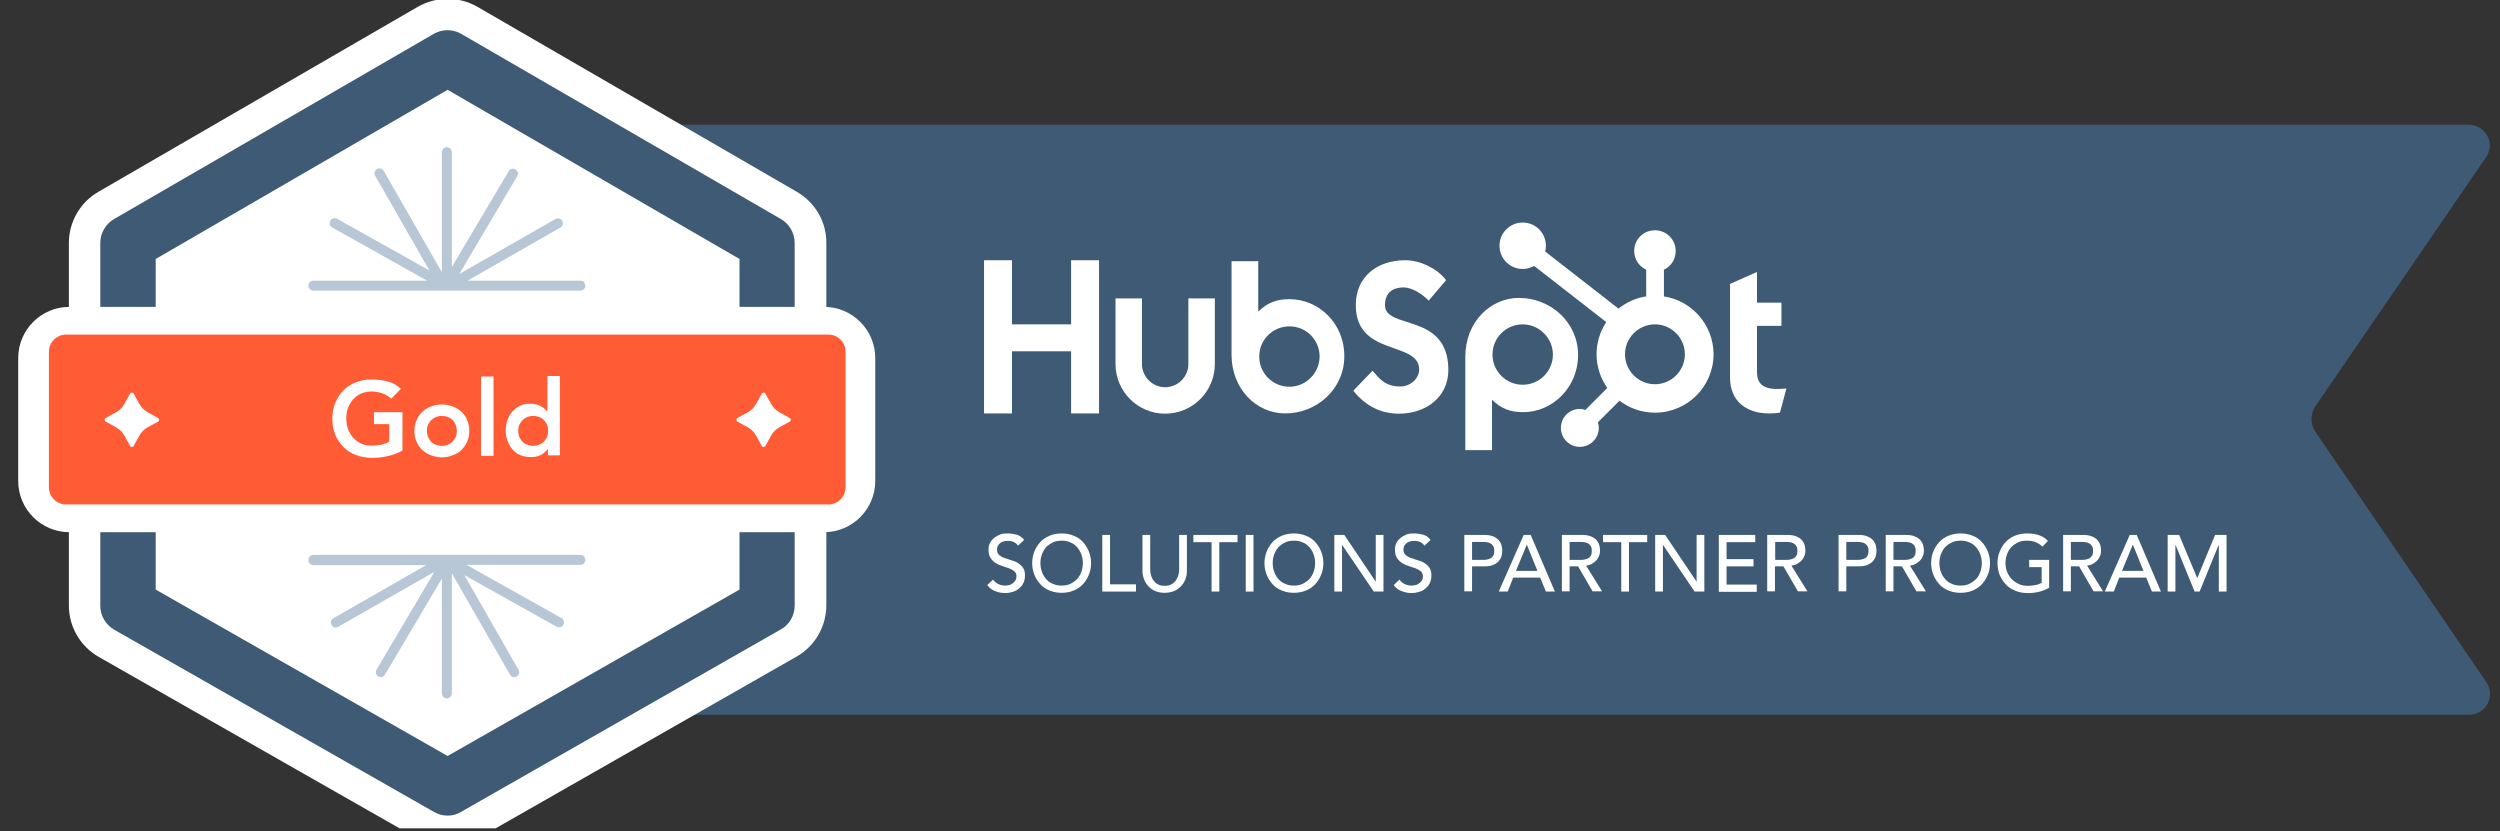 <svg width="370" height="123" viewBox="0 0 370 123" fill="none" xmlns="http://www.w3.org/2000/svg">
<rect x="0" y="0" width="370" height="123" fill="#333333" stroke="none"/>
<g clip-path="url(#clip0_45_545)">
<path d="M365.384 105.793H74.96V18.463H365.347C367.784 18.463 369.298 21.085 368.043 23.116L342.711 60.079C341.899 61.261 341.899 62.775 342.711 63.956L368.08 101.104C369.335 103.209 367.821 105.793 365.384 105.793Z" fill="#3E5A74"/>
<path d="M158.524 38.514V48.004H149.772V38.514H145.637V61.187H149.772V51.992H158.524V61.187H162.66V38.514H158.524Z" fill="white"/>
<path d="M175.879 53.875C175.879 55.758 174.328 57.309 172.445 57.309C170.562 57.309 169.011 55.758 169.011 53.875V44.164H165.097V53.875C165.097 57.937 168.383 61.224 172.445 61.224C176.507 61.224 179.794 57.937 179.794 53.875V44.164H175.879V53.875Z" fill="white"/>
<path d="M204.977 45.161C204.977 43.167 206.306 42.539 207.746 42.539C208.891 42.539 210.442 43.425 211.439 44.496L214.024 41.468C212.731 39.733 210.147 38.514 208.005 38.514C203.721 38.514 200.657 41.025 200.657 45.161C200.657 52.841 210.036 50.404 210.036 54.688C210.036 56.017 208.743 57.199 207.266 57.199C204.94 57.199 204.202 56.054 203.131 54.872L200.287 57.826C202.097 60.079 204.349 61.224 207.045 61.224C211.107 61.224 214.356 58.713 214.356 54.761C214.356 46.195 204.977 48.853 204.977 45.161Z" fill="white"/>
<path d="M263.025 57.568C260.699 57.568 260.034 56.571 260.034 55.02V48.226H263.653V44.791H260.034V40.249L256.046 42.022V55.869C256.046 59.414 258.483 61.187 261.843 61.187C262.36 61.187 263.025 61.15 263.431 61.076L264.391 57.494C263.948 57.531 263.468 57.568 263.025 57.568Z" fill="white"/>
<path d="M190.834 44.275C188.877 44.275 187.548 44.828 186.219 46.121V38.662H182.268V52.472C182.268 57.642 185.997 61.187 190.207 61.187C194.896 61.187 198.958 57.568 198.958 52.731C198.995 47.93 195.229 44.275 190.834 44.275ZM190.834 57.236C188.36 57.236 186.366 55.242 186.366 52.767C186.366 50.294 188.36 48.3 190.834 48.3C193.309 48.3 195.303 50.294 195.303 52.767C195.266 55.242 193.272 57.236 190.834 57.236Z" fill="white"/>
<path d="M233.558 52.546C233.558 47.672 229.459 44.09 224.807 44.09C220.597 44.09 216.867 47.635 216.867 52.804V66.615H220.819V59.156C222.111 60.448 223.477 61.002 225.434 61.002C229.755 61.002 233.558 57.346 233.558 52.546ZM229.829 52.472C229.829 54.946 227.834 56.94 225.36 56.94C222.886 56.94 220.892 54.946 220.892 52.472C220.892 49.998 222.886 48.004 225.36 48.004C227.798 48.004 229.829 50.035 229.829 52.472Z" fill="white"/>
<path d="M246.261 43.868V39.917C247.295 39.437 247.996 38.403 247.996 37.185V37.111C247.996 35.449 246.63 34.083 244.968 34.083H244.894C243.233 34.083 241.866 35.449 241.866 37.111V37.185C241.866 38.403 242.605 39.437 243.639 39.917V43.868C242.088 44.09 240.685 44.755 239.54 45.678L228.684 37.221C228.758 36.963 228.795 36.668 228.795 36.372C228.795 34.489 227.281 32.938 225.36 32.938C223.477 32.938 221.926 34.452 221.926 36.372C221.926 38.255 223.44 39.806 225.36 39.806C225.988 39.806 226.542 39.622 227.059 39.363L237.731 47.672C236.808 49.038 236.291 50.7 236.291 52.435C236.291 54.281 236.881 55.98 237.878 57.42L234.629 60.67C234.37 60.596 234.112 60.522 233.816 60.522C232.266 60.522 231.01 61.777 231.01 63.328C231.01 64.879 232.266 66.135 233.816 66.135C235.367 66.135 236.623 64.879 236.623 63.328C236.623 63.033 236.586 62.774 236.475 62.516L239.688 59.303C241.128 60.411 242.974 61.076 244.931 61.076C249.732 61.076 253.609 57.199 253.609 52.398C253.572 48.078 250.396 44.496 246.261 43.868ZM244.931 56.866C242.494 56.866 240.5 54.872 240.5 52.435C240.5 49.998 242.494 48.004 244.931 48.004C247.368 48.004 249.362 49.998 249.362 52.435C249.362 54.872 247.368 56.866 244.931 56.866Z" fill="white"/>
<path d="M146.966 85.779C147.188 86.075 147.446 86.296 147.742 86.444C148.074 86.592 148.406 86.666 148.739 86.666C148.923 86.666 149.108 86.629 149.33 86.592C149.551 86.555 149.699 86.444 149.883 86.333C150.031 86.223 150.179 86.075 150.29 85.89C150.4 85.706 150.437 85.521 150.437 85.299C150.437 84.967 150.327 84.746 150.142 84.561C149.92 84.376 149.699 84.266 149.366 84.118C149.071 84.007 148.739 83.896 148.369 83.785C148 83.675 147.668 83.527 147.372 83.342C147.077 83.158 146.819 82.899 146.597 82.567C146.375 82.234 146.302 81.828 146.302 81.275C146.302 81.016 146.338 80.757 146.449 80.499C146.56 80.24 146.708 79.982 146.966 79.76C147.188 79.539 147.483 79.354 147.852 79.17C148.222 78.985 148.628 78.948 149.145 78.948C149.588 78.948 150.031 79.022 150.474 79.133C150.88 79.243 151.25 79.502 151.582 79.908L150.659 80.757C150.511 80.536 150.327 80.351 150.068 80.24C149.81 80.093 149.514 80.056 149.182 80.056C148.849 80.056 148.591 80.093 148.406 80.167C148.185 80.24 148.037 80.351 147.889 80.499C147.779 80.647 147.668 80.757 147.631 80.905C147.594 81.053 147.557 81.201 147.557 81.311C147.557 81.681 147.668 81.939 147.852 82.124C148.074 82.308 148.296 82.456 148.628 82.567C148.923 82.678 149.256 82.788 149.625 82.899C149.994 83.01 150.327 83.121 150.622 83.305C150.917 83.49 151.176 83.712 151.397 84.007C151.619 84.302 151.693 84.709 151.693 85.189C151.693 85.595 151.619 85.964 151.471 86.26C151.324 86.592 151.102 86.85 150.843 87.072C150.585 87.293 150.29 87.478 149.92 87.589C149.551 87.7 149.182 87.773 148.776 87.773C148.222 87.773 147.742 87.663 147.262 87.478C146.782 87.293 146.412 86.998 146.117 86.592L146.966 85.779Z" fill="white"/>
<path d="M157.121 87.737C156.493 87.737 155.902 87.626 155.348 87.404C154.794 87.183 154.351 86.887 153.982 86.481C153.613 86.075 153.317 85.632 153.096 85.078C152.874 84.524 152.763 83.97 152.763 83.342C152.763 82.715 152.874 82.124 153.096 81.607C153.317 81.053 153.613 80.61 153.982 80.204C154.351 79.797 154.831 79.502 155.348 79.281C155.902 79.059 156.456 78.948 157.121 78.948C157.785 78.948 158.339 79.059 158.893 79.281C159.447 79.502 159.89 79.797 160.259 80.204C160.629 80.61 160.924 81.053 161.146 81.607C161.367 82.161 161.478 82.715 161.478 83.342C161.478 83.97 161.367 84.561 161.146 85.078C160.924 85.632 160.629 86.075 160.259 86.481C159.89 86.887 159.41 87.183 158.893 87.404C158.339 87.626 157.785 87.737 157.121 87.737ZM157.121 86.666C157.601 86.666 158.044 86.592 158.413 86.407C158.782 86.223 159.115 86.001 159.41 85.706C159.669 85.41 159.89 85.041 160.038 84.635C160.186 84.229 160.259 83.785 160.259 83.342C160.259 82.899 160.186 82.456 160.038 82.05C159.89 81.644 159.669 81.275 159.41 80.979C159.152 80.684 158.819 80.425 158.413 80.278C158.044 80.093 157.601 80.019 157.121 80.019C156.641 80.019 156.198 80.093 155.828 80.278C155.459 80.462 155.127 80.684 154.831 80.979C154.573 81.275 154.351 81.644 154.204 82.05C154.056 82.456 153.982 82.899 153.982 83.342C153.982 83.785 154.056 84.229 154.204 84.635C154.351 85.041 154.573 85.41 154.831 85.706C155.09 86.001 155.422 86.26 155.828 86.407C156.234 86.592 156.641 86.666 157.121 86.666Z" fill="white"/>
<path d="M163.14 79.17H164.285V86.481H168.125V87.552H163.14V79.17Z" fill="white"/>
<path d="M170.23 79.17V84.302C170.23 84.561 170.267 84.819 170.34 85.115C170.414 85.41 170.525 85.669 170.71 85.89C170.857 86.112 171.079 86.333 171.374 86.481C171.633 86.629 171.965 86.703 172.371 86.703C172.778 86.703 173.11 86.629 173.368 86.481C173.627 86.333 173.848 86.149 174.033 85.89C174.181 85.669 174.328 85.41 174.402 85.115C174.476 84.819 174.513 84.561 174.513 84.302V79.17H175.658V84.487C175.658 84.967 175.584 85.41 175.399 85.816C175.252 86.223 174.993 86.555 174.698 86.85C174.402 87.146 174.07 87.367 173.664 87.515C173.258 87.663 172.851 87.737 172.371 87.737C171.891 87.737 171.485 87.663 171.079 87.515C170.673 87.367 170.34 87.146 170.045 86.85C169.75 86.555 169.528 86.223 169.343 85.816C169.196 85.41 169.085 84.967 169.085 84.487V79.17H170.23Z" fill="white"/>
<path d="M179.314 80.24H176.618V79.17H183.154V80.24H180.458V87.552H179.314V80.24Z" fill="white"/>
<path d="M184.372 79.17H185.517V87.552H184.372V79.17Z" fill="white"/>
<path d="M191.499 87.737C190.871 87.737 190.281 87.626 189.727 87.404C189.173 87.183 188.73 86.887 188.36 86.481C187.991 86.075 187.696 85.632 187.474 85.078C187.253 84.524 187.142 83.97 187.142 83.342C187.142 82.715 187.253 82.124 187.474 81.607C187.696 81.053 187.991 80.61 188.36 80.204C188.73 79.797 189.21 79.502 189.727 79.281C190.281 79.059 190.834 78.948 191.499 78.948C192.127 78.948 192.718 79.059 193.272 79.281C193.825 79.502 194.269 79.797 194.638 80.204C195.007 80.61 195.303 81.053 195.524 81.607C195.746 82.161 195.856 82.715 195.856 83.342C195.856 83.97 195.746 84.561 195.524 85.078C195.303 85.632 195.007 86.075 194.638 86.481C194.269 86.887 193.789 87.183 193.272 87.404C192.718 87.626 192.127 87.737 191.499 87.737ZM191.499 86.666C191.979 86.666 192.422 86.592 192.792 86.407C193.161 86.223 193.493 86.001 193.789 85.706C194.047 85.41 194.269 85.041 194.416 84.635C194.564 84.229 194.638 83.785 194.638 83.342C194.638 82.899 194.564 82.456 194.416 82.05C194.269 81.644 194.047 81.275 193.789 80.979C193.53 80.684 193.198 80.425 192.792 80.278C192.422 80.093 191.979 80.019 191.499 80.019C191.019 80.019 190.576 80.093 190.207 80.278C189.837 80.462 189.505 80.684 189.21 80.979C188.951 81.275 188.73 81.644 188.582 82.05C188.434 82.456 188.36 82.899 188.36 83.342C188.36 83.785 188.434 84.229 188.582 84.635C188.73 85.041 188.951 85.41 189.21 85.706C189.468 86.001 189.801 86.26 190.207 86.407C190.576 86.592 191.019 86.666 191.499 86.666Z" fill="white"/>
<path d="M197.481 79.17H198.958L203.574 86.038H203.611V79.17H204.756V87.552H203.316L198.663 80.684H198.626V87.552H197.481V79.17Z" fill="white"/>
<path d="M207.119 85.779C207.34 86.075 207.599 86.296 207.894 86.444C208.227 86.592 208.559 86.666 208.891 86.666C209.076 86.666 209.261 86.629 209.482 86.592C209.704 86.555 209.851 86.444 210.036 86.333C210.184 86.223 210.331 86.075 210.442 85.89C210.553 85.706 210.59 85.521 210.59 85.299C210.59 84.967 210.479 84.746 210.294 84.561C210.073 84.376 209.851 84.266 209.519 84.118C209.224 84.007 208.891 83.896 208.522 83.785C208.153 83.675 207.82 83.527 207.525 83.342C207.23 83.158 206.971 82.899 206.75 82.567C206.528 82.234 206.454 81.828 206.454 81.275C206.454 81.016 206.491 80.757 206.602 80.499C206.713 80.24 206.86 79.982 207.119 79.76C207.34 79.539 207.636 79.354 208.005 79.17C208.374 78.985 208.781 78.948 209.297 78.948C209.741 78.948 210.184 79.022 210.627 79.133C211.033 79.243 211.402 79.502 211.735 79.908L210.811 80.757C210.664 80.536 210.479 80.351 210.221 80.24C209.962 80.093 209.667 80.056 209.334 80.056C209.002 80.056 208.744 80.093 208.559 80.167C208.337 80.24 208.19 80.351 208.042 80.499C207.931 80.647 207.82 80.757 207.784 80.905C207.747 81.053 207.71 81.201 207.71 81.311C207.71 81.681 207.82 81.939 208.005 82.124C208.227 82.308 208.448 82.456 208.781 82.567C209.076 82.678 209.408 82.788 209.778 82.899C210.147 83.01 210.479 83.121 210.775 83.305C211.07 83.49 211.328 83.712 211.55 84.007C211.772 84.302 211.845 84.709 211.845 85.189C211.845 85.595 211.772 85.964 211.624 86.26C211.476 86.592 211.255 86.85 210.996 87.072C210.738 87.293 210.442 87.478 210.073 87.589C209.704 87.7 209.334 87.773 208.928 87.773C208.374 87.773 207.894 87.663 207.414 87.478C206.934 87.293 206.565 86.998 206.27 86.592L207.119 85.779Z" fill="white"/>
<path d="M216.72 79.17H219.674C220.228 79.17 220.634 79.243 221.003 79.391C221.335 79.539 221.631 79.724 221.816 79.945C222 80.167 222.148 80.425 222.222 80.684C222.296 80.979 222.332 81.237 222.332 81.496C222.332 81.754 222.296 82.013 222.222 82.308C222.148 82.604 222 82.825 221.816 83.047C221.631 83.269 221.335 83.453 221.003 83.601C220.671 83.749 220.228 83.822 219.674 83.822H217.864V87.515H216.72V79.17ZM217.864 82.862H219.341C219.563 82.862 219.785 82.862 220.006 82.825C220.228 82.788 220.412 82.715 220.597 82.641C220.782 82.53 220.892 82.419 221.003 82.235C221.114 82.05 221.151 81.828 221.151 81.533C221.151 81.237 221.114 81.016 221.003 80.831C220.892 80.647 220.782 80.536 220.597 80.425C220.412 80.314 220.228 80.278 220.006 80.24C219.785 80.204 219.563 80.204 219.341 80.204H217.864V82.862Z" fill="white"/>
<path d="M225.508 79.17H226.542L230.124 87.552H228.794L227.945 85.484H223.957L223.145 87.552H221.815L225.508 79.17ZM227.539 84.487L225.988 80.647H225.951L224.363 84.487H227.539Z" fill="white"/>
<path d="M231.195 79.17H234.149C234.703 79.17 235.109 79.243 235.478 79.391C235.81 79.539 236.106 79.724 236.29 79.945C236.475 80.167 236.623 80.425 236.697 80.684C236.77 80.979 236.807 81.237 236.807 81.496C236.807 81.754 236.77 82.013 236.66 82.272C236.549 82.53 236.438 82.751 236.254 82.936C236.069 83.121 235.847 83.305 235.589 83.453C235.33 83.601 235.035 83.675 234.74 83.712L237.103 87.515H235.7L233.558 83.822H232.302V87.515H231.158V79.17H231.195ZM232.302 82.862H233.779C234.001 82.862 234.223 82.862 234.444 82.825C234.666 82.788 234.85 82.715 235.035 82.641C235.22 82.53 235.33 82.419 235.441 82.235C235.552 82.05 235.589 81.828 235.589 81.533C235.589 81.237 235.552 81.016 235.441 80.831C235.33 80.647 235.22 80.536 235.035 80.425C234.85 80.314 234.666 80.278 234.444 80.24C234.223 80.204 234.001 80.204 233.779 80.204H232.302V82.862Z" fill="white"/>
<path d="M239.946 80.24H237.25V79.17H243.786V80.24H241.091V87.552H239.946V80.24Z" fill="white"/>
<path d="M244.968 79.17H246.445L251.061 86.038H251.098V79.17H252.243V87.552H250.803L246.15 80.684H246.113V87.552H244.968V79.17Z" fill="white"/>
<path d="M254.384 79.17H259.775V80.24H255.529V82.751H259.517V83.822H255.529V86.518H259.997V87.589H254.384V79.17Z" fill="white"/>
<path d="M261.585 79.17H264.539C265.093 79.17 265.499 79.243 265.868 79.391C266.201 79.539 266.496 79.724 266.681 79.945C266.865 80.167 267.013 80.425 267.087 80.684C267.161 80.979 267.198 81.237 267.198 81.496C267.198 81.754 267.161 82.013 267.05 82.272C266.939 82.53 266.829 82.751 266.644 82.936C266.459 83.121 266.238 83.305 265.979 83.453C265.721 83.601 265.425 83.675 265.13 83.712L267.493 87.515H266.09L263.948 83.822H262.693V87.515H261.548V79.17H261.585ZM262.73 82.862H264.207C264.428 82.862 264.65 82.862 264.871 82.825C265.093 82.788 265.278 82.715 265.462 82.641C265.647 82.53 265.758 82.419 265.868 82.235C265.979 82.05 266.016 81.828 266.016 81.533C266.016 81.237 265.979 81.016 265.868 80.831C265.758 80.647 265.647 80.536 265.462 80.425C265.278 80.314 265.093 80.278 264.871 80.24C264.65 80.204 264.428 80.204 264.207 80.204H262.73V82.862Z" fill="white"/>
<path d="M272.109 79.17H275.063C275.617 79.17 276.023 79.243 276.392 79.391C276.725 79.539 277.02 79.724 277.205 79.945C277.389 80.167 277.537 80.425 277.611 80.684C277.685 80.942 277.722 81.237 277.722 81.496C277.722 81.754 277.685 82.013 277.611 82.308C277.537 82.604 277.389 82.825 277.205 83.047C277.02 83.269 276.725 83.453 276.392 83.601C276.06 83.749 275.617 83.822 275.063 83.822H273.254V87.515H272.109V79.17ZM273.254 82.862H274.731C274.952 82.862 275.174 82.862 275.395 82.825C275.617 82.788 275.802 82.715 275.986 82.641C276.171 82.567 276.282 82.419 276.392 82.235C276.503 82.05 276.54 81.828 276.54 81.533C276.54 81.237 276.503 81.016 276.392 80.831C276.282 80.647 276.171 80.536 275.986 80.425C275.802 80.314 275.617 80.278 275.395 80.24C275.174 80.204 274.952 80.204 274.731 80.204H273.254V82.862Z" fill="white"/>
<path d="M279.125 79.17H282.079C282.633 79.17 283.039 79.243 283.408 79.391C283.741 79.539 284.036 79.724 284.221 79.945C284.405 80.167 284.553 80.425 284.627 80.684C284.701 80.979 284.738 81.237 284.738 81.496C284.738 81.754 284.701 82.013 284.59 82.272C284.479 82.53 284.368 82.751 284.184 82.936C283.999 83.121 283.778 83.305 283.519 83.453C283.261 83.601 282.965 83.675 282.67 83.712L285.033 87.515H283.63L281.488 83.822H280.233V87.515H279.088V79.17H279.125ZM280.233 82.862H281.71C281.931 82.862 282.153 82.862 282.374 82.825C282.596 82.788 282.781 82.715 282.965 82.641C283.15 82.567 283.261 82.419 283.371 82.235C283.482 82.05 283.519 81.828 283.519 81.533C283.519 81.237 283.482 81.016 283.371 80.831C283.261 80.647 283.15 80.536 282.965 80.425C282.781 80.314 282.596 80.278 282.374 80.24C282.153 80.204 281.931 80.204 281.71 80.204H280.233V82.862Z" fill="white"/>
<path d="M290.166 87.737C289.538 87.737 288.947 87.626 288.393 87.404C287.839 87.183 287.396 86.887 287.027 86.481C286.658 86.075 286.362 85.632 286.141 85.078C285.919 84.524 285.808 83.97 285.808 83.342C285.808 82.715 285.919 82.124 286.141 81.607C286.362 81.053 286.658 80.61 287.027 80.204C287.396 79.797 287.876 79.502 288.393 79.281C288.947 79.059 289.501 78.948 290.166 78.948C290.83 78.948 291.384 79.059 291.938 79.281C292.492 79.502 292.935 79.797 293.304 80.204C293.674 80.61 293.969 81.053 294.191 81.607C294.412 82.161 294.523 82.715 294.523 83.342C294.523 83.97 294.412 84.561 294.191 85.078C293.969 85.632 293.674 86.075 293.304 86.481C292.935 86.887 292.455 87.183 291.938 87.404C291.421 87.626 290.793 87.737 290.166 87.737ZM290.166 86.666C290.646 86.666 291.089 86.592 291.458 86.407C291.827 86.223 292.16 86.001 292.455 85.706C292.75 85.41 292.935 85.041 293.083 84.635C293.231 84.229 293.304 83.785 293.304 83.342C293.304 82.899 293.231 82.456 293.083 82.05C292.935 81.644 292.714 81.275 292.455 80.979C292.197 80.684 291.864 80.425 291.458 80.278C291.089 80.093 290.646 80.019 290.166 80.019C289.686 80.019 289.242 80.093 288.873 80.278C288.504 80.462 288.172 80.684 287.876 80.979C287.618 81.275 287.396 81.644 287.248 82.05C287.101 82.456 287.027 82.899 287.027 83.342C287.027 83.785 287.101 84.229 287.248 84.635C287.396 85.041 287.618 85.41 287.876 85.706C288.135 86.001 288.467 86.26 288.873 86.407C289.242 86.592 289.686 86.666 290.166 86.666Z" fill="white"/>
<path d="M303.275 82.862V86.998C303.053 87.109 302.831 87.22 302.573 87.33C302.315 87.441 302.056 87.515 301.761 87.589C301.465 87.663 301.207 87.7 300.911 87.737C300.616 87.773 300.357 87.773 300.099 87.773C299.397 87.773 298.77 87.663 298.216 87.404C297.662 87.183 297.182 86.85 296.813 86.444C296.443 86.038 296.148 85.558 295.926 85.041C295.742 84.524 295.631 83.933 295.631 83.342C295.631 82.715 295.742 82.124 295.963 81.607C296.185 81.053 296.48 80.61 296.849 80.204C297.219 79.797 297.699 79.502 298.216 79.281C298.77 79.059 299.323 78.948 299.988 78.948C300.764 78.948 301.391 79.059 301.871 79.243C302.351 79.428 302.758 79.687 303.09 80.056L302.278 80.905C301.945 80.573 301.576 80.351 301.17 80.204C300.801 80.056 300.394 80.019 299.951 80.019C299.471 80.019 299.028 80.093 298.659 80.278C298.29 80.462 297.957 80.684 297.662 80.979C297.403 81.275 297.182 81.644 297.034 82.05C296.886 82.456 296.813 82.899 296.813 83.342C296.813 83.822 296.886 84.266 297.071 84.672C297.219 85.078 297.477 85.447 297.773 85.743C298.068 86.038 298.4 86.26 298.807 86.444C299.213 86.629 299.619 86.703 300.099 86.703C300.505 86.703 300.874 86.666 301.244 86.592C301.613 86.518 301.908 86.407 302.167 86.26V83.933H300.32V82.862H303.275Z" fill="white"/>
<path d="M305.343 79.17H308.297C308.851 79.17 309.257 79.243 309.626 79.391C309.958 79.539 310.254 79.724 310.438 79.945C310.623 80.167 310.771 80.425 310.845 80.684C310.918 80.942 310.955 81.237 310.955 81.496C310.955 81.754 310.918 82.013 310.808 82.272C310.697 82.53 310.586 82.751 310.401 82.936C310.217 83.121 309.995 83.305 309.737 83.453C309.478 83.601 309.183 83.675 308.887 83.712L311.251 87.515H309.848L307.706 83.822H306.487V87.515H305.343V79.17ZM306.487 82.862H307.964C308.186 82.862 308.407 82.862 308.629 82.825C308.85 82.788 309.035 82.715 309.22 82.641C309.404 82.53 309.515 82.419 309.626 82.235C309.737 82.05 309.774 81.828 309.774 81.533C309.774 81.237 309.737 81.016 309.626 80.831C309.515 80.647 309.404 80.536 309.22 80.425C309.035 80.314 308.85 80.278 308.629 80.24C308.407 80.204 308.186 80.204 307.964 80.204H306.487V82.862Z" fill="white"/>
<path d="M315.202 79.17H316.236L319.817 87.552H318.488L317.639 85.484H313.651L312.838 87.552H311.509L315.202 79.17ZM317.233 84.487L315.682 80.647H315.645L314.057 84.487H317.233Z" fill="white"/>
<path d="M320.814 79.17H322.513L325.172 85.521H325.209L327.83 79.17H329.529V87.552H328.384V80.684H328.347L325.541 87.552H324.802L321.996 80.684H321.959V87.552H320.814V79.17Z" fill="white"/>
<path d="M117.942 28.396L70.64 0.997C67.944 -0.554 64.584 -0.554 61.851 0.997L14.549 28.396C11.853 29.947 10.192 32.864 10.192 35.966V89.62C10.192 92.758 11.89 95.676 14.623 97.227L61.925 124.183C63.255 124.921 64.732 125.327 66.246 125.327C67.76 125.327 69.273 124.921 70.566 124.183L117.868 97.19C120.601 95.639 122.299 92.722 122.299 89.583V35.966C122.336 32.864 120.638 29.947 117.942 28.396Z" fill="white"/>
<path d="M66.245 120.712C65.544 120.712 64.842 120.527 64.215 120.158L16.912 93.202C15.62 92.463 14.844 91.097 14.844 89.657V35.966C14.844 34.489 15.62 33.16 16.875 32.421L64.178 5.022C65.433 4.284 67.021 4.284 68.276 5.022L115.579 32.421C116.834 33.16 117.61 34.489 117.61 35.966V89.62C117.61 91.097 116.834 92.463 115.542 93.165L68.239 120.158C67.649 120.527 66.947 120.712 66.245 120.712ZM23.042 87.257L66.245 111.886L109.449 87.257V38.329L66.245 13.293L23.042 38.329V87.257Z" fill="#3E5A74"/>
<path d="M121.967 78.763H10.265C6.093 78.763 2.696 75.366 2.696 71.194V52.989C2.696 48.816 6.093 45.419 10.265 45.419H121.967C126.14 45.419 129.537 48.816 129.537 52.989V71.194C129.537 75.366 126.14 78.763 121.967 78.763Z" fill="white"/>
<path d="M122.595 74.665H9.785C8.382 74.665 7.238 73.52 7.238 72.117V52.066C7.238 50.663 8.382 49.518 9.785 49.518H122.595C123.998 49.518 125.143 50.663 125.143 52.066V72.08C125.143 73.52 123.998 74.665 122.595 74.665Z" fill="#FF5C35"/>
<path d="M59.562 66.689C58.196 67.427 56.682 67.76 55.02 67.76C54.171 67.76 53.395 67.612 52.694 67.353C51.992 67.095 51.364 66.689 50.847 66.172C50.33 65.655 49.924 65.064 49.629 64.362C49.333 63.661 49.185 62.885 49.185 61.999C49.185 61.113 49.333 60.3 49.629 59.599C49.924 58.897 50.33 58.27 50.847 57.752C51.364 57.236 51.955 56.866 52.694 56.571C53.432 56.275 54.171 56.165 55.02 56.165C55.869 56.165 56.645 56.275 57.383 56.46C58.122 56.645 58.786 57.014 59.34 57.531L57.9 59.008C57.531 58.676 57.125 58.417 56.608 58.233C56.091 58.048 55.574 57.937 55.02 57.937C54.466 57.937 53.949 58.048 53.469 58.233C53.026 58.417 52.62 58.713 52.287 59.082C51.955 59.451 51.697 59.857 51.512 60.337C51.327 60.817 51.253 61.334 51.253 61.888C51.253 62.479 51.327 63.033 51.512 63.513C51.697 63.993 51.955 64.436 52.287 64.805C52.62 65.175 53.026 65.47 53.469 65.655C53.912 65.876 54.429 65.95 55.02 65.95C55.5 65.95 55.98 65.913 56.423 65.802C56.866 65.692 57.272 65.581 57.605 65.359V62.775H55.352V61.002H59.562V66.689Z" fill="white"/>
<path d="M61.334 63.772C61.334 63.181 61.445 62.627 61.667 62.147C61.888 61.667 62.184 61.261 62.516 60.928C62.885 60.596 63.291 60.337 63.808 60.153C64.288 59.968 64.842 59.857 65.396 59.857C65.95 59.857 66.467 59.968 66.984 60.153C67.501 60.337 67.907 60.596 68.276 60.928C68.646 61.261 68.941 61.667 69.126 62.147C69.347 62.627 69.458 63.181 69.458 63.772C69.458 64.362 69.347 64.879 69.126 65.396C68.904 65.876 68.609 66.282 68.276 66.615C67.907 66.947 67.501 67.206 66.984 67.39C66.504 67.575 65.95 67.686 65.396 67.686C64.842 67.686 64.325 67.575 63.808 67.39C63.328 67.206 62.885 66.947 62.516 66.615C62.147 66.282 61.851 65.876 61.667 65.396C61.408 64.879 61.334 64.362 61.334 63.772ZM63.181 63.772C63.181 64.067 63.218 64.325 63.328 64.621C63.439 64.879 63.587 65.138 63.771 65.322C63.956 65.544 64.177 65.692 64.473 65.802C64.731 65.913 65.064 65.987 65.396 65.987C65.728 65.987 66.061 65.913 66.319 65.802C66.578 65.692 66.836 65.507 67.021 65.322C67.206 65.101 67.353 64.879 67.464 64.621C67.575 64.362 67.612 64.067 67.612 63.772C67.612 63.476 67.575 63.218 67.464 62.922C67.353 62.664 67.206 62.405 67.021 62.221C66.836 61.999 66.615 61.851 66.319 61.74C66.061 61.63 65.728 61.556 65.396 61.556C65.064 61.556 64.731 61.63 64.473 61.74C64.215 61.851 63.956 62.036 63.771 62.221C63.587 62.442 63.439 62.664 63.328 62.922C63.218 63.181 63.181 63.476 63.181 63.772Z" fill="white"/>
<path d="M71.194 55.722H73.04V67.464H71.194V55.722Z" fill="white"/>
<path d="M81.127 66.356C80.831 66.799 80.462 67.132 80.019 67.353C79.576 67.575 79.059 67.649 78.542 67.649C77.951 67.649 77.434 67.538 76.991 67.353C76.548 67.169 76.142 66.873 75.846 66.504C75.514 66.135 75.293 65.728 75.108 65.249C74.923 64.769 74.849 64.251 74.849 63.698C74.849 63.144 74.923 62.627 75.108 62.147C75.293 61.667 75.514 61.261 75.846 60.891C76.179 60.522 76.548 60.264 76.991 60.042C77.434 59.82 77.914 59.746 78.468 59.746C78.837 59.746 79.133 59.783 79.391 59.857C79.65 59.931 79.908 60.005 80.093 60.153C80.314 60.264 80.462 60.374 80.61 60.522C80.757 60.67 80.868 60.78 80.979 60.891H81.016V55.648H82.862V67.39H81.09V66.356H81.127ZM76.696 63.772C76.696 64.067 76.733 64.325 76.843 64.621C76.954 64.879 77.102 65.138 77.287 65.322C77.471 65.544 77.693 65.692 77.988 65.802C78.247 65.913 78.579 65.987 78.911 65.987C79.244 65.987 79.576 65.913 79.834 65.802C80.093 65.692 80.351 65.507 80.536 65.322C80.721 65.101 80.868 64.879 80.979 64.621C81.09 64.362 81.127 64.067 81.127 63.772C81.127 63.476 81.09 63.218 80.979 62.922C80.868 62.664 80.721 62.405 80.536 62.221C80.351 61.999 80.13 61.851 79.834 61.74C79.576 61.63 79.244 61.556 78.911 61.556C78.579 61.556 78.247 61.63 77.988 61.74C77.73 61.851 77.471 62.036 77.287 62.221C77.102 62.442 76.954 62.664 76.843 62.922C76.733 63.181 76.696 63.476 76.696 63.772Z" fill="white"/>
<path d="M114.102 64.51L113.289 65.987C113.179 66.209 112.846 66.209 112.736 65.987L111.923 64.51C111.628 63.956 111.185 63.513 110.631 63.218L109.154 62.405C108.932 62.294 108.932 61.962 109.154 61.851L110.631 61.039C111.185 60.743 111.628 60.3 111.923 59.746L112.736 58.269C112.846 58.048 113.179 58.048 113.289 58.269L114.102 59.746C114.397 60.3 114.84 60.743 115.394 61.039L116.871 61.851C117.093 61.962 117.093 62.294 116.871 62.405L115.394 63.218C114.84 63.513 114.397 63.956 114.102 64.51Z" fill="white"/>
<path d="M20.605 64.51L19.792 65.987C19.682 66.209 19.349 66.209 19.238 65.987L18.426 64.51C18.131 63.956 17.688 63.513 17.134 63.218L15.657 62.405C15.435 62.294 15.435 61.962 15.657 61.851L17.134 61.039C17.688 60.743 18.131 60.3 18.426 59.746L19.238 58.269C19.349 58.048 19.682 58.048 19.792 58.269L20.605 59.746C20.9 60.3 21.343 60.743 21.897 61.039L23.374 61.851C23.596 61.962 23.596 62.294 23.374 62.405L21.897 63.218C21.343 63.513 20.9 63.956 20.605 64.51Z" fill="white"/>
<path d="M85.89 41.542H69.2L82.936 33.677C83.305 33.492 83.416 33.012 83.195 32.68C83.01 32.31 82.53 32.2 82.198 32.421L67.981 40.545L76.548 26.07C76.77 25.701 76.622 25.257 76.29 25.073C75.92 24.851 75.477 24.999 75.293 25.331L66.873 39.511V22.525C66.873 22.119 66.541 21.786 66.135 21.786C65.729 21.786 65.396 22.119 65.396 22.525V40.286L56.793 25.294C56.608 24.925 56.128 24.814 55.796 25.036C55.426 25.221 55.316 25.701 55.537 26.033L63.55 40.028L49.887 32.384C49.518 32.2 49.075 32.31 48.89 32.68C48.706 33.049 48.816 33.492 49.186 33.677L63.218 41.542H46.379C45.973 41.542 45.641 41.874 45.641 42.28C45.641 42.687 45.973 43.019 46.379 43.019H85.89C86.297 43.019 86.629 42.687 86.629 42.28C86.629 41.874 86.297 41.542 85.89 41.542Z" fill="#B7C7D6"/>
<path d="M46.379 83.638H63.07L49.334 91.503C48.964 91.688 48.853 92.168 49.075 92.5C49.26 92.869 49.74 92.98 50.072 92.758L64.289 84.635L55.722 99.11C55.5 99.479 55.648 99.922 55.98 100.107C56.349 100.328 56.793 100.181 56.977 99.848L65.396 85.632V102.618C65.396 103.024 65.729 103.356 66.135 103.356C66.541 103.356 66.873 103.024 66.873 102.618V84.856L75.477 99.848C75.662 100.218 76.142 100.328 76.474 100.107C76.844 99.922 76.954 99.442 76.733 99.11L68.72 85.115L82.382 92.758C82.752 92.943 83.195 92.832 83.379 92.463C83.564 92.094 83.453 91.651 83.084 91.466L69.052 83.601H85.89C86.297 83.601 86.629 83.269 86.629 82.862C86.629 82.456 86.297 82.124 85.89 82.124H46.379C45.973 82.124 45.641 82.456 45.641 82.862C45.641 83.269 45.936 83.638 46.379 83.638Z" fill="#B7C7D6"/>
</g>
<defs>
<clipPath id="clip0_45_545">
<rect width="370" height="122.595" fill="white"/>
</clipPath>
</defs>
</svg>
